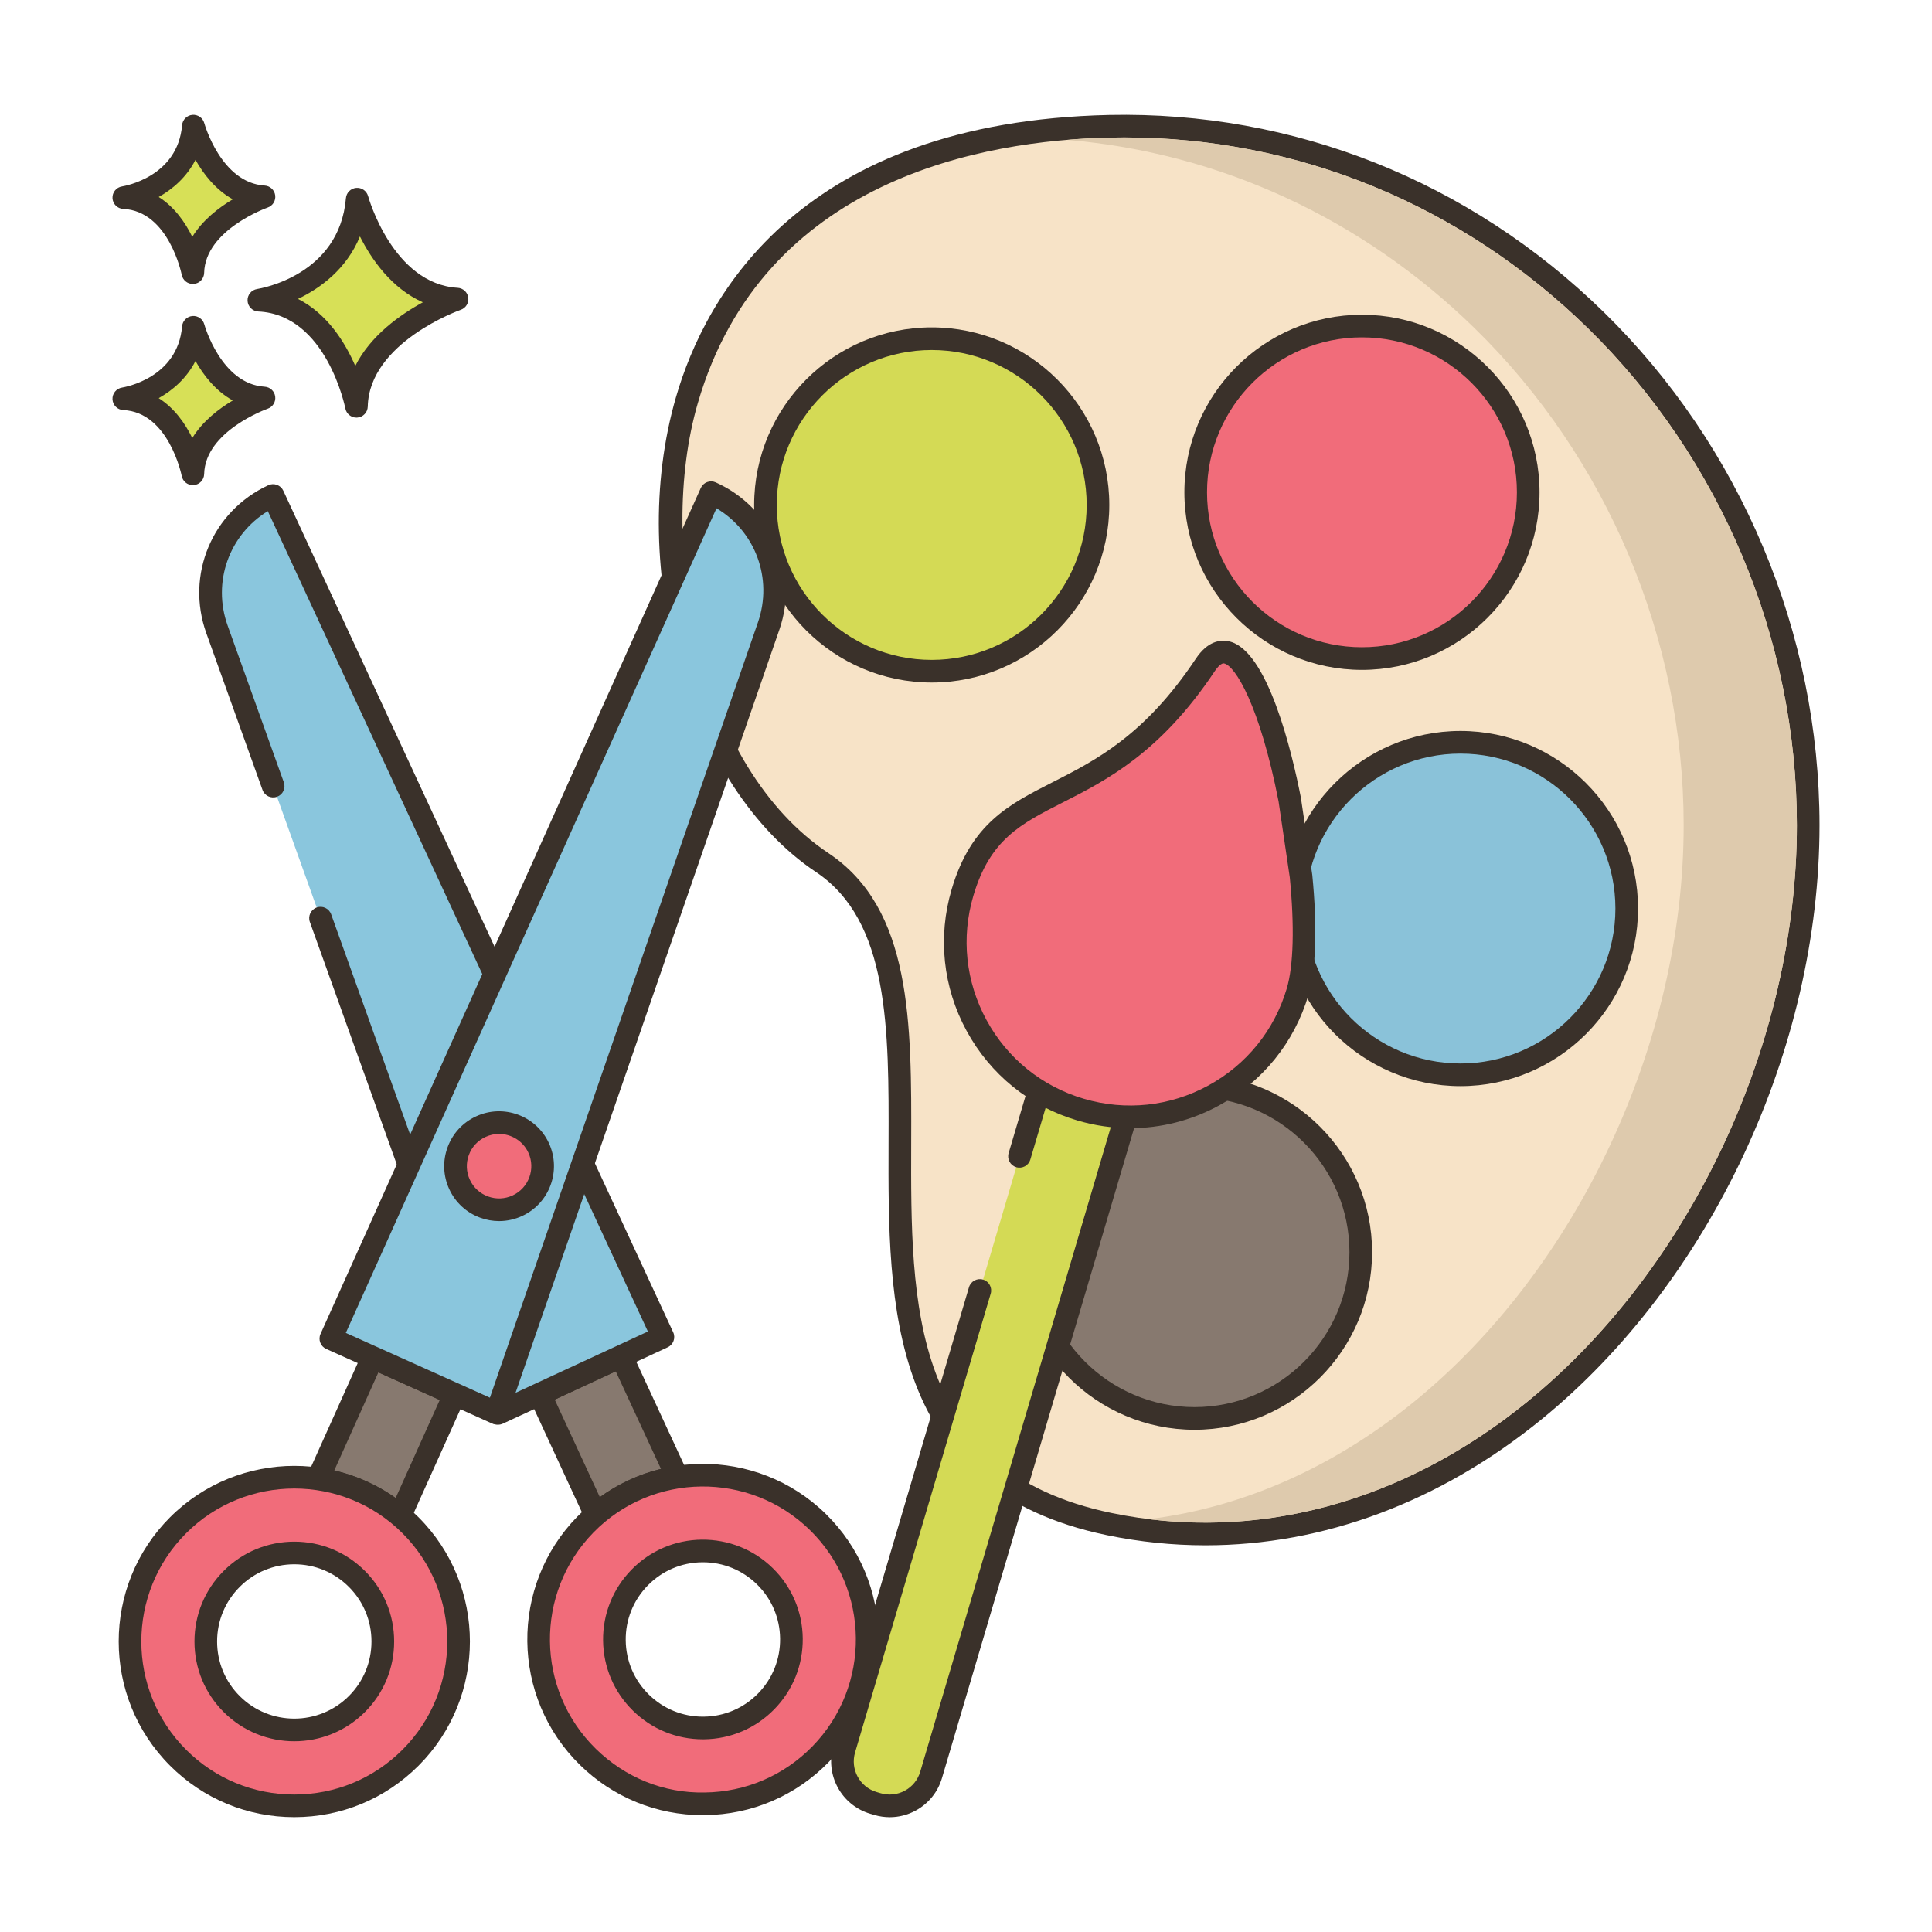 <?xml version="1.0" encoding="UTF-8"?> <svg xmlns="http://www.w3.org/2000/svg" id="Layer_1" height="512" viewBox="0 0 256 256" width="512"><g><path d="m47.332 26.389s3.41 12.659 13.229 13.246c0 0-13.107 4.525-13.328 14.202 0 0-2.58-13.572-12.932-14.059 0 .001 12.057-1.825 13.031-13.389z" fill="#d7e057"></path><path d="m47.232 55.337c-.713 0-1.335-.506-1.472-1.217-.024-.124-2.496-12.418-11.529-12.844-.771-.036-1.388-.65-1.428-1.421-.04-.77.511-1.444 1.273-1.561.441-.068 10.901-1.816 11.761-12.031.061-.726.634-1.301 1.359-1.367.722-.065 1.393.398 1.583 1.101.032.116 3.261 11.626 11.871 12.141.714.042 1.298.583 1.396 1.292.098.708-.319 1.388-.995 1.622-.121.043-12.125 4.312-12.319 12.819-.018.767-.61 1.396-1.374 1.46-.042.004-.085.006-.126.006zm-7.746-15.73c3.881 1.97 6.234 5.747 7.591 8.878 2.027-4.021 5.945-6.788 8.954-8.428-4.137-1.843-6.787-5.653-8.338-8.724-1.794 4.361-5.274 6.869-8.207 8.274z" fill="#3a312a"></path><path d="m25.622 43.37s2.412 8.954 9.357 9.37c0 0-9.271 3.201-9.427 10.045 0 0-1.825-9.6-9.147-9.944 0-.001 8.528-1.292 9.217-9.471z" fill="#d7e057"></path><path d="m25.55 64.284c-.713 0-1.337-.507-1.472-1.22-.016-.082-1.705-8.442-7.744-8.727-.77-.036-1.388-.65-1.428-1.421-.04-.77.511-1.444 1.274-1.561.296-.047 7.369-1.242 7.947-8.113.061-.726.635-1.303 1.36-1.368.725-.063 1.392.399 1.582 1.102.021.079 2.229 7.921 7.999 8.266.715.042 1.299.584 1.396 1.293.098.709-.32 1.389-.996 1.622-.081.028-8.287 2.953-8.417 8.661-.018.767-.611 1.397-1.376 1.461-.041.003-.083.005-.125.005zm-4.521-11.527c2.108 1.333 3.525 3.395 4.45 5.281 1.376-2.233 3.517-3.873 5.368-4.974-2.289-1.27-3.887-3.352-4.944-5.226-1.174 2.288-3.017 3.878-4.874 4.919z" fill="#3a312a"></path><path d="m25.622 16.712s2.412 8.954 9.357 9.37c0 0-9.271 3.201-9.427 10.045 0 0-1.825-9.6-9.147-9.944 0 0 8.528-1.292 9.217-9.471z" fill="#d7e057"></path><path d="m25.551 37.627c-.714 0-1.337-.507-1.473-1.22-.016-.082-1.705-8.442-7.744-8.726-.77-.036-1.388-.65-1.428-1.421-.04-.77.511-1.444 1.274-1.561.296-.047 7.369-1.242 7.947-8.113.061-.725.635-1.303 1.36-1.368.725-.063 1.392.399 1.582 1.101.021.079 2.229 7.92 7.999 8.266.714.043 1.299.584 1.396 1.293s-.32 1.389-.997 1.622c-.081.028-8.287 2.952-8.417 8.661-.018.768-.611 1.398-1.376 1.461-.04.003-.082.005-.123.005zm-4.522-11.527c2.108 1.333 3.525 3.395 4.45 5.28 1.376-2.232 3.517-3.872 5.368-4.973-2.289-1.27-3.887-3.351-4.944-5.226-1.174 2.288-3.017 3.878-4.874 4.919z" fill="#3a312a"></path><path d="m239.595 109.342c0 51.146-42.523 102.971-92.608 92.608-47.958-9.922-13.23-71.11-38.035-87.647-27.862-18.574-36.382-95.915 38.035-97.569 51.133-1.136 92.608 41.463 92.608 92.608z" fill="#f7e3c7"></path><path d="m159.736 204.761c-4.351 0-8.714-.443-13.053-1.342-29.087-6.018-29.011-30.408-28.944-51.927.047-15.153.092-29.467-9.619-35.94-16.728-11.152-25.217-39.986-18.538-62.966 3.942-13.561 16.637-36.445 57.372-37.352 24.49-.52 47.772 8.733 65.554 26.125 18.168 17.768 28.588 42.548 28.588 67.983 0 29.606-14.465 60.516-36.851 78.744-13.456 10.956-28.893 16.675-44.509 16.675zm-10.746-186.549c-.656 0-1.312.008-1.97.022-16.663.37-45.908 5.434-54.558 35.189-5.538 19.051.214 48.227 17.321 59.632 11.052 7.368 11.005 22.464 10.955 38.446-.066 21.365-.135 43.458 26.552 48.979 19.015 3.935 38.569-1.294 55.059-14.722 21.715-17.681 35.746-47.677 35.746-76.417 0-24.634-10.091-48.631-27.686-65.839-16.722-16.353-38.466-25.29-61.419-25.29z" fill="#3a312a"></path><ellipse cx="123.459" cy="66.91" fill="#d4da55" rx="22.03" ry="22.03" transform="matrix(.952 -.305 .305 .952 -14.53 40.869)"></ellipse><path d="m123.459 90.439c-12.975 0-23.53-10.556-23.53-23.529 0-12.975 10.555-23.53 23.53-23.53s23.53 10.556 23.53 23.53-10.555 23.529-23.53 23.529zm0-44.059c-11.32 0-20.53 9.21-20.53 20.53s9.209 20.529 20.53 20.529c11.32 0 20.53-9.209 20.53-20.529s-9.21-20.53-20.53-20.53z" fill="#3a312a"></path><ellipse cx="180.467" cy="65.233" fill="#f16c7a" rx="22.03" ry="22.03" transform="matrix(.924 -.383 .383 .924 -11.226 74.027)"></ellipse><path d="m180.467 88.763c-12.975 0-23.53-10.556-23.53-23.529 0-12.975 10.555-23.53 23.53-23.53s23.53 10.556 23.53 23.53c0 12.973-10.555 23.529-23.53 23.529zm0-44.06c-11.32 0-20.53 9.21-20.53 20.53s9.21 20.529 20.53 20.529 20.53-9.209 20.53-20.529-9.209-20.53-20.53-20.53z" fill="#3a312a"></path><ellipse cx="193.52" cy="120.387" fill="#8ac2d9" rx="22.03" ry="22.03" transform="matrix(.23 -.973 .973 .23 31.892 281.071)"></ellipse><path d="m193.52 143.917c-12.975 0-23.53-10.556-23.53-23.53s10.555-23.529 23.53-23.529 23.53 10.556 23.53 23.529c0 12.974-10.555 23.53-23.53 23.53zm0-44.06c-11.32 0-20.53 9.209-20.53 20.529s9.21 20.53 20.53 20.53 20.53-9.21 20.53-20.53-9.21-20.529-20.53-20.529z" fill="#3a312a"></path><ellipse cx="158.279" cy="165.922" fill="#87796f" rx="22.03" ry="22.03" transform="matrix(.924 -.383 .383 .924 -51.447 73.201)"></ellipse><path d="m158.279 189.451c-12.975 0-23.53-10.556-23.53-23.529 0-12.975 10.555-23.53 23.53-23.53s23.53 10.556 23.53 23.53c0 12.973-10.556 23.529-23.53 23.529zm0-44.059c-11.32 0-20.53 9.21-20.53 20.53s9.21 20.529 20.53 20.529 20.53-9.209 20.53-20.529-9.21-20.53-20.53-20.53z" fill="#3a312a"></path><path d="m129.835 170.993-17.97 60.788c-.895 3.029.839 6.218 3.867 7.114l.531.157c3.036.898 6.218-.838 7.114-3.867l30.548-103.339-11.512-3.403-7.325 24.778z" fill="#d4da55"></path><path d="m117.897 240.789c-.688 0-1.381-.099-2.06-.3l-.529-.156c-3.822-1.13-6.011-5.157-4.882-8.977l17.969-60.787c.235-.795 1.068-1.248 1.864-1.014.794.234 1.248 1.069 1.013 1.863l-17.969 60.787c-.661 2.235.62 4.591 2.854 5.251l.529.156c1.083.318 2.227.199 3.219-.34.991-.539 1.713-1.433 2.033-2.514l30.123-101.9-8.635-2.553-6.9 23.34c-.234.795-1.067 1.249-1.864 1.014-.794-.235-1.248-1.069-1.013-1.863l7.325-24.778c.235-.795 1.068-1.248 1.864-1.014l11.512 3.402c.381.112.703.372.893.722s.233.761.121 1.142l-30.548 103.339c-.547 1.851-1.781 3.377-3.476 4.299-1.074.584-2.253.881-3.443.881z" fill="#3a312a"></path><path d="m172.395 116.1c.608 6.197.56 11.879-.448 15.288-3.625 12.263-16.505 19.265-28.768 15.64s-19.265-16.505-15.64-28.768c4.781-16.173 18.225-9.218 32.159-30.138 4.064-6.101 8.683 4.981 11.205 17.859z" fill="#f16c7a"></path><path d="m149.777 149.489c-2.347 0-4.708-.338-7.023-1.023-6.315-1.867-11.525-6.081-14.671-11.866-3.146-5.786-3.85-12.45-1.982-18.765 2.57-8.693 7.578-11.239 13.377-14.188 5.724-2.909 12.211-6.207 18.972-16.357 1.55-2.327 3.214-2.549 4.331-2.324 5.199 1.038 8.441 14.841 9.594 20.728l1.503 10.187c.003.024.006.048.009.072.673 6.856.495 12.489-.502 15.859-1.867 6.315-6.081 11.526-11.867 14.672-3.664 1.993-7.683 3.005-11.741 3.005zm12.35-61.587c-.443 0-1.01.797-1.18 1.053-7.197 10.804-14.356 14.443-20.109 17.368-5.606 2.85-9.656 4.908-11.86 12.362-1.64 5.547-1.021 11.4 1.741 16.482 2.763 5.082 7.339 8.783 12.886 10.423 5.545 1.638 11.399 1.02 16.481-1.741 5.082-2.763 8.783-7.339 10.423-12.886.888-3.004 1.029-8.217.397-14.681l-1.486-10.081c-2.499-12.756-5.76-18-7.226-18.292-.022-.005-.045-.007-.067-.007z" fill="#3a312a"></path><path d="m89.743 195.735c-3.903.6-7.659 2.275-10.822 5.002l-7.409-16.011 10.806-5.01z" fill="#87796f"></path><path d="m78.921 202.237c-.105 0-.212-.011-.317-.034-.46-.1-.847-.409-1.044-.836l-7.409-16.011c-.348-.751-.021-1.643.73-1.991l10.806-5.01c.361-.166.773-.186 1.147-.047.373.137.678.416.845.777l7.425 16.019c.198.428.184.924-.039 1.34-.223.415-.628.702-1.094.773-3.718.571-7.2 2.182-10.069 4.655-.276.238-.625.365-.981.365zm-5.418-16.78 5.981 12.924c2.437-1.767 5.184-3.038 8.096-3.745l-5.992-12.927z" fill="#3a312a"></path><path clip-rule="evenodd" d="m77.912 232.809c8.6 8.41 22.389 8.256 30.799-.344s8.256-22.389-.344-30.799-22.389-8.256-30.799.344-8.256 22.389.344 30.799zm23.428-23.957c4.631 4.529 4.714 11.955.185 16.586s-11.955 4.714-16.586.185-4.714-11.955-.185-16.586c4.528-4.631 11.954-4.713 16.586-.185z" fill="#f16c7a" fill-rule="evenodd"></path><path d="m93.132 240.518c-6.119 0-11.887-2.351-16.269-6.636-9.177-8.975-9.342-23.742-.368-32.921 8.975-9.177 23.743-9.343 32.92-.367 9.177 8.975 9.342 23.742.367 32.92-4.347 4.446-10.165 6.933-16.384 7.002-.088.001-.177.002-.266.002zm-14.172-8.781c3.873 3.787 8.986 5.889 14.405 5.778 5.417-.061 10.485-2.227 14.272-6.1 7.818-7.995 7.674-20.859-.32-28.678-7.994-7.816-20.859-7.674-28.678.32-7.817 7.997-7.673 20.862.321 28.68zm14.175-1.27c-3.478 0-6.755-1.336-9.245-3.771-2.526-2.47-3.939-5.776-3.979-9.31-.039-3.533 1.3-6.871 3.771-9.397 2.47-2.526 5.776-3.939 9.31-3.979 3.532-.026 6.87 1.3 9.396 3.771 2.526 2.47 3.939 5.776 3.979 9.309.039 3.533-1.3 6.871-3.771 9.398-2.47 2.526-5.777 3.939-9.31 3.979-.05-.001-.1 0-.151 0zm.007-23.458c-.039 0-.078 0-.117.001-2.732.03-5.289 1.123-7.199 3.076s-2.946 4.534-2.915 7.267c.03 2.732 1.123 5.288 3.077 7.198 1.925 1.883 4.46 2.916 7.148 2.916.039 0 .078 0 .117-.001 2.732-.03 5.289-1.123 7.199-3.076s2.946-4.534 2.915-7.267c-.03-2.731-1.123-5.288-3.077-7.198-1.925-1.883-4.459-2.916-7.148-2.916z" fill="#3a312a"></path><path d="m42.47 121.661 23.527 65.622 21.843-10.119-51.658-111.507c-6.696 3.102-9.918 10.801-7.428 17.748l7.443 20.76z" fill="#8ac6dd"></path><path d="m65.997 188.783c-.197 0-.394-.039-.579-.116-.389-.163-.691-.482-.833-.878l-23.526-65.622c-.279-.779.126-1.639.906-1.918.781-.279 1.639.125 1.918.906l22.973 64.077 18.993-8.799-50.362-108.707c-5.114 3.126-7.394 9.393-5.321 15.173l7.443 20.761c.279.779-.126 1.639-.906 1.918-.782.276-1.639-.125-1.918-.906l-7.443-20.762c-2.772-7.729.758-16.162 8.209-19.615.361-.166.774-.185 1.147-.047.374.137.677.417.844.777l51.658 111.508c.349.752.021 1.644-.73 1.992l-21.843 10.119c-.2.092-.415.139-.63.139z" fill="#3a312a"></path><path d="m60.254 184.75-7.238 16.089c-3.187-2.688-6.965-4.316-10.869-4.877l7.238-16.096z" fill="#87796f"></path><path d="m53.016 202.338c-.351 0-.694-.123-.967-.354-2.884-2.432-6.381-4.002-10.115-4.539-.466-.066-.874-.349-1.101-.762s-.247-.908-.054-1.338l7.238-16.096c.339-.755 1.227-1.094 1.983-.753l10.869 4.885c.363.163.646.464.788.836.141.372.129.785-.034 1.147l-7.238 16.088c-.193.43-.577.743-1.036.848-.11.025-.222.038-.333.038zm-8.72-7.499c2.923.678 5.683 1.916 8.132 3.649l5.842-12.985-8.132-3.654z" fill="#3a312a"></path><path clip-rule="evenodd" d="m54.394 202.101c-8.508-8.503-22.298-8.5-30.801.007-8.503 8.508-8.5 22.298.007 30.801 8.507 8.504 22.297 8.5 30.801-.007s8.5-22.298-.007-30.801zm-7.106 7.109c4.582 4.579 4.583 12.006.004 16.587s-12.005 4.583-16.587.004c-4.581-4.579-4.583-12.005-.004-16.587s12.006-4.584 16.587-.004z" fill="#f16c7a" fill-rule="evenodd"></path><path d="m38.996 240.785c-6.216 0-12.06-2.42-16.457-6.816-9.078-9.074-9.082-23.844-.007-32.922s23.843-9.082 32.922-.008c9.079 9.075 9.082 23.844.008 32.922-4.396 4.398-10.242 6.821-16.46 6.823-.002.001-.004.001-.006.001zm.001-43.55c-5.195 0-10.39 1.978-14.343 5.934-7.905 7.908-7.902 20.773.006 28.68 3.83 3.828 8.921 5.937 14.335 5.937h.005c5.417-.002 10.509-2.112 14.339-5.944 7.905-7.908 7.902-20.773-.007-28.68-3.952-3.951-9.144-5.927-14.335-5.927zm0 33.492c-3.387 0-6.773-1.288-9.352-3.866-2.499-2.497-3.876-5.819-3.876-9.352-.001-3.534 1.374-6.857 3.872-9.355 2.498-2.499 5.82-3.876 9.354-3.877h.003c3.532 0 6.854 1.375 9.352 3.873 2.499 2.497 3.876 5.819 3.877 9.353s-1.375 6.855-3.873 9.355c-2.58 2.58-5.969 3.869-9.357 3.869zm0-23.451c-.001 0-.002 0-.003 0-2.732.001-5.301 1.065-7.232 2.998-1.932 1.933-2.995 4.501-2.994 7.233 0 2.732 1.065 5.301 2.997 7.232 3.989 3.986 10.478 3.984 14.465-.004 1.932-1.933 2.995-4.502 2.995-7.233-.001-2.732-1.065-5.301-2.998-7.232-1.931-1.93-4.499-2.994-7.23-2.994z" fill="#3a312a"></path><path d="m43.839 177.374 21.957 9.869 36.056-104.296c2.411-6.975-.899-14.637-7.629-17.662z" fill="#8ac6dd"></path><path d="m65.796 188.743c-.21 0-.419-.044-.615-.132l-21.957-9.87c-.755-.34-1.093-1.227-.753-1.983l50.383-112.089c.163-.362.464-.646.835-.787.372-.142.785-.13 1.148.034 7.49 3.367 11.115 11.76 8.432 19.521l-36.056 104.296c-.137.398-.436.72-.823.887-.189.082-.392.123-.594.123zm-19.974-12.123 19.092 8.582 35.52-102.745c2.006-5.804-.345-12.044-5.494-15.111z" fill="#3a312a"></path><path clip-rule="evenodd" d="m71.37 152.097c1.34 2.893.081 6.324-2.811 7.664-2.893 1.34-6.324.082-7.664-2.811s-.081-6.324 2.811-7.664c2.893-1.34 6.324-.082 7.664 2.811z" fill="#f16c7a" fill-rule="evenodd"></path><path d="m66.137 161.8c-.845 0-1.692-.149-2.508-.449-1.824-.669-3.278-2.008-4.095-3.771-.816-1.762-.897-3.736-.229-5.56.669-1.824 2.008-3.278 3.771-4.095 3.637-1.688 7.969-.097 9.655 3.541 1.685 3.639.097 7.971-3.542 9.656-.973.45-2.011.678-3.052.678zm-.011-11.548c-.6 0-1.21.127-1.79.396-1.035.479-1.822 1.333-2.215 2.405-.393 1.071-.345 2.23.134 3.266.48 1.036 1.334 1.823 2.405 2.216 1.072.393 2.232.346 3.268-.135 2.137-.99 3.07-3.534 2.081-5.672-.721-1.558-2.269-2.476-3.883-2.476z" fill="#3a312a"></path><path d="m210.405 43.504c-16.72-16.35-38.46-25.289-61.42-25.289-.65 0-1.31.01-1.97.02-1.75.04-3.63.13-5.61.3 20.2 1.71 39.09 10.39 54 24.97 17.6 17.21 27.69 41.2 27.69 65.84 0 28.74-14.03 58.73-35.74 76.41-10.76 8.76-22.81 14.03-35.17 15.54 17.44 2.16 35.08-3.26 50.17-15.54 21.71-17.68 35.74-47.67 35.74-76.41 0-24.641-10.09-48.63-27.69-65.841z" fill="#decaad"></path></g></svg> 
